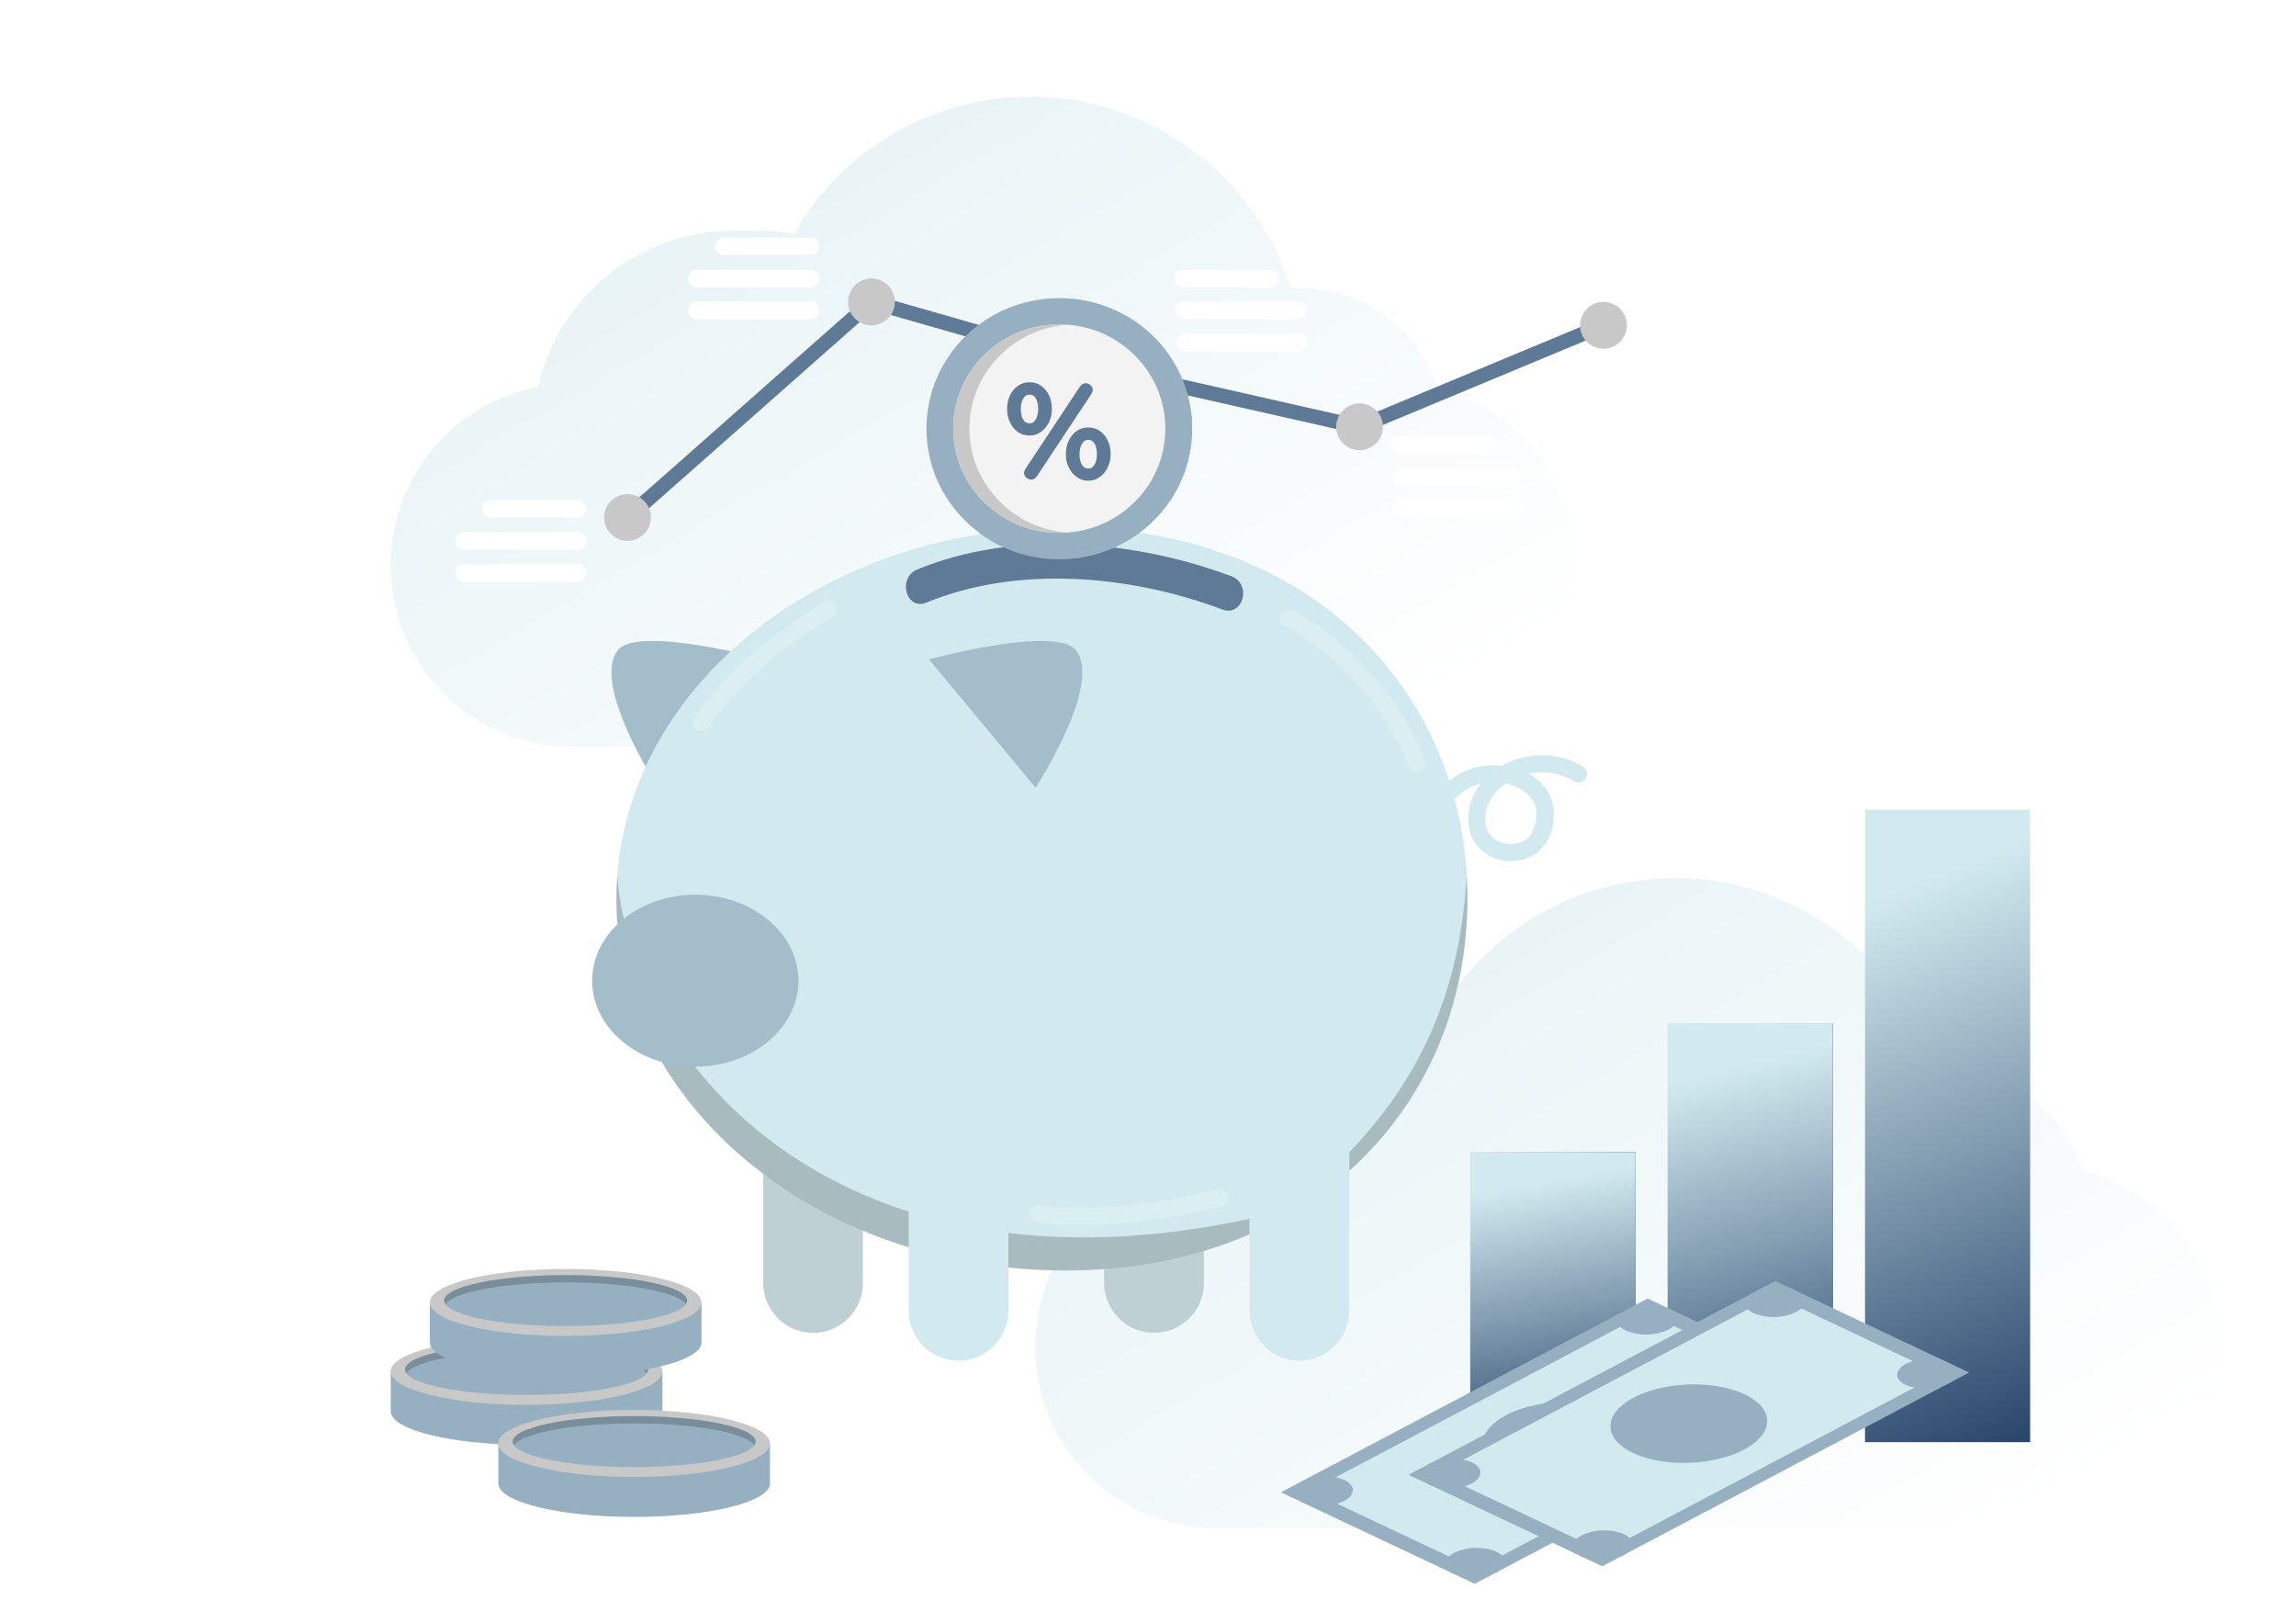 <?xml version="1.0" encoding="UTF-8"?> <svg xmlns="http://www.w3.org/2000/svg" width="570" height="400" viewBox="0 0 570 400" fill="none"><g filter="url(#filter0_d_192_7307)"><path fill-rule="evenodd" clip-rule="evenodd" d="M357.034 89.585C352.41 75.027 338.784 64.479 322.694 64.479C321.926 64.479 321.164 64.503 320.408 64.55C311.852 37.004 286.164 17 255.803 17C230.681 17 208.758 30.696 197.094 51.028C194.195 50.506 191.209 50.233 188.16 50.233H182.293C158.531 50.233 138.64 66.808 133.553 89.027C112.732 93.024 97 111.336 97 133.323C97 158.234 117.195 178.429 142.106 178.429H345.97C370.881 178.429 391.076 158.234 391.076 133.323C391.076 112.23 376.596 94.518 357.034 89.585Z" fill="white"></path><path fill-rule="evenodd" clip-rule="evenodd" d="M357.034 89.585C352.41 75.027 338.784 64.479 322.694 64.479C321.926 64.479 321.164 64.503 320.408 64.55C311.852 37.004 286.164 17 255.803 17C230.681 17 208.758 30.696 197.094 51.028C194.195 50.506 191.209 50.233 188.16 50.233H182.293C158.531 50.233 138.64 66.808 133.553 89.027C112.732 93.024 97 111.336 97 133.323C97 158.234 117.195 178.429 142.106 178.429H345.97C370.881 178.429 391.076 158.234 391.076 133.323C391.076 112.23 376.596 94.518 357.034 89.585Z" fill="url(#paint0_linear_192_7307)"></path></g><g filter="url(#filter1_d_192_7307)"><path fill-rule="evenodd" clip-rule="evenodd" d="M517.034 283.585C512.41 269.027 498.784 258.479 482.694 258.479C481.926 258.479 481.164 258.503 480.408 258.55C471.852 231.004 446.164 211 415.803 211C390.681 211 368.758 224.696 357.094 245.028C354.195 244.506 351.209 244.233 348.16 244.233H342.293C318.531 244.233 298.64 260.808 293.553 283.027C272.732 287.024 257 305.336 257 327.323C257 352.234 277.195 372.429 302.106 372.429H505.97C530.881 372.429 551.076 352.234 551.076 327.323C551.076 306.23 536.596 288.518 517.034 283.585Z" fill="white"></path><path fill-rule="evenodd" clip-rule="evenodd" d="M517.034 283.585C512.41 269.027 498.784 258.479 482.694 258.479C481.926 258.479 481.164 258.503 480.408 258.55C471.852 231.004 446.164 211 415.803 211C390.681 211 368.758 224.696 357.094 245.028C354.195 244.506 351.209 244.233 348.16 244.233H342.293C318.531 244.233 298.64 260.808 293.553 283.027C272.732 287.024 257 305.336 257 327.323C257 352.234 277.195 372.429 302.106 372.429H505.97C530.881 372.429 551.076 352.234 551.076 327.323C551.076 306.23 536.596 288.518 517.034 283.585Z" fill="url(#paint1_linear_192_7307)"></path></g><path d="M157.07 129.75L177.68 111.54L210.23 82.77L217.64 76.22L215.87 76.69L228.71 80.36L254.51 87.74L274.17 93.36C276.73 94.09 279.32 94.63 281.92 95.22L305.7 100.61L330.01 106.11L336.35 107.55C337.252 107.772 338.204 107.673 339.04 107.27L356.04 100.2L381.17 89.74L397.721 82.85L398.57 82.5C399.026 82.356 399.41 82.045 399.646 81.63C399.882 81.214 399.951 80.725 399.84 80.26C399.707 79.797 399.398 79.405 398.98 79.168C398.561 78.93 398.066 78.867 397.6 78.99L377.08 87.53L344.55 101.08L337.04 104.22H338.04L323.17 100.86L294.68 94.41C288.88 93.09 283.05 91.88 277.28 90.47C273.13 89.47 269.04 88.12 264.93 86.95L237.06 78.95L217.64 73.4C217.237 73.204 216.787 73.124 216.34 73.168C215.894 73.212 215.468 73.379 215.11 73.65C214.85 73.85 214.62 74.08 214.37 74.3L209.37 78.7L190.29 95.55L168.47 114.84L155.15 126.6L154.55 127.22C152.79 128.78 155.38 131.34 157.12 129.8L157.07 129.75Z" fill="#5F7A96"></path><path d="M282.37 92.14C282.372 93.292 282.033 94.418 281.394 95.376C280.756 96.335 279.848 97.082 278.785 97.524C277.721 97.966 276.551 98.083 275.421 97.859C274.292 97.636 273.254 97.082 272.439 96.269C271.624 95.455 271.068 94.418 270.843 93.289C270.618 92.16 270.732 90.989 271.173 89.925C271.613 88.861 272.359 87.952 273.316 87.312C274.273 86.672 275.399 86.33 276.55 86.33C278.091 86.333 279.569 86.945 280.659 88.034C281.75 89.123 282.365 90.599 282.37 92.14Z" fill="#F7E041"></path><path d="M161.6 128.46C161.6 129.609 161.26 130.732 160.621 131.688C159.983 132.643 159.076 133.388 158.014 133.828C156.952 134.267 155.784 134.382 154.657 134.158C153.53 133.934 152.495 133.381 151.682 132.568C150.87 131.756 150.316 130.72 150.092 129.593C149.868 128.466 149.983 127.298 150.423 126.237C150.862 125.175 151.607 124.267 152.563 123.629C153.518 122.991 154.641 122.65 155.79 122.65C157.331 122.65 158.809 123.262 159.899 124.352C160.988 125.441 161.6 126.919 161.6 128.46Z" fill="#C8C8C8"></path><path d="M222.171 74.94C222.173 76.091 221.834 77.218 221.195 78.176C220.557 79.134 219.649 79.882 218.585 80.324C217.522 80.766 216.352 80.883 215.222 80.659C214.092 80.436 213.054 79.882 212.239 79.069C211.424 78.255 210.869 77.218 210.644 76.089C210.418 74.96 210.533 73.789 210.973 72.725C211.414 71.661 212.159 70.751 213.117 70.111C214.074 69.472 215.2 69.13 216.351 69.13C217.893 69.13 219.372 69.742 220.463 70.831C221.554 71.92 222.169 73.398 222.171 74.94Z" fill="#C8C8C8"></path><path d="M343.331 105.95C343.331 107.099 342.99 108.223 342.352 109.178C341.713 110.133 340.806 110.878 339.744 111.318C338.683 111.758 337.514 111.873 336.387 111.648C335.26 111.424 334.225 110.871 333.413 110.058C332.6 109.246 332.047 108.211 331.823 107.084C331.598 105.957 331.713 104.788 332.153 103.727C332.593 102.665 333.338 101.758 334.293 101.119C335.249 100.481 336.372 100.14 337.521 100.14C339.062 100.14 340.54 100.752 341.629 101.842C342.719 102.931 343.331 104.409 343.331 105.95Z" fill="#C8C8C8"></path><path d="M403.9 80.75C403.902 81.901 403.562 83.028 402.924 83.986C402.285 84.945 401.377 85.692 400.314 86.134C399.251 86.576 398.08 86.693 396.95 86.469C395.821 86.246 394.783 85.692 393.968 84.879C393.153 84.065 392.598 83.028 392.372 81.899C392.147 80.77 392.262 79.599 392.702 78.535C393.142 77.471 393.888 76.561 394.845 75.921C395.803 75.281 396.928 74.94 398.08 74.94C399.622 74.94 401.1 75.552 402.192 76.641C403.283 77.73 403.897 79.208 403.9 80.75Z" fill="#C8C8C8"></path><path d="M143.45 128.46H121.83C121.257 128.46 120.708 128.233 120.303 127.827C119.897 127.422 119.67 126.873 119.67 126.3C119.67 125.727 119.897 125.178 120.303 124.773C120.708 124.368 121.257 124.14 121.83 124.14H143.45C144.023 124.14 144.572 124.368 144.977 124.773C145.382 125.178 145.61 125.727 145.61 126.3C145.61 126.873 145.382 127.422 144.977 127.827C144.572 128.233 144.023 128.46 143.45 128.46Z" fill="white"></path><path d="M143.45 136.43H115.16C114.587 136.43 114.038 136.202 113.633 135.797C113.228 135.392 113 134.843 113 134.27C113 133.697 113.228 133.148 113.633 132.743C114.038 132.337 114.587 132.11 115.16 132.11H143.45C144.023 132.11 144.572 132.337 144.977 132.743C145.382 133.148 145.61 133.697 145.61 134.27C145.61 134.843 145.382 135.392 144.977 135.797C144.572 136.202 144.023 136.43 143.45 136.43Z" fill="white"></path><path d="M143.45 144.4H115.16C114.875 144.4 114.592 144.344 114.329 144.234C114.065 144.124 113.826 143.963 113.626 143.76C113.425 143.558 113.266 143.317 113.159 143.053C113.051 142.788 112.997 142.505 113 142.22C113 141.647 113.228 141.098 113.633 140.693C114.038 140.288 114.587 140.06 115.16 140.06H143.45C144.023 140.06 144.572 140.288 144.977 140.693C145.383 141.098 145.61 141.647 145.61 142.22C145.613 142.505 145.559 142.788 145.451 143.053C145.344 143.317 145.185 143.558 144.985 143.76C144.784 143.963 144.545 144.124 144.281 144.234C144.018 144.344 143.735 144.4 143.45 144.4Z" fill="white"></path><path d="M201.3 63.31H179.67C179.099 63.31 178.551 63.084 178.146 62.681C177.741 62.278 177.512 61.731 177.51 61.16C177.51 60.587 177.737 60.038 178.142 59.633C178.547 59.228 179.097 59 179.67 59H201.3C201.873 59 202.422 59.228 202.827 59.633C203.232 60.038 203.46 60.587 203.46 61.16C203.457 61.731 203.228 62.278 202.824 62.681C202.419 63.084 201.871 63.31 201.3 63.31Z" fill="white"></path><path d="M201.3 71.28H173C172.429 71.28 171.881 71.054 171.476 70.651C171.071 70.248 170.842 69.701 170.84 69.13C170.84 68.557 171.067 68.008 171.473 67.603C171.878 67.198 172.427 66.97 173 66.97H201.3C201.873 66.97 202.422 67.198 202.827 67.603C203.232 68.008 203.46 68.557 203.46 69.13C203.457 69.701 203.228 70.248 202.824 70.651C202.419 71.054 201.871 71.28 201.3 71.28Z" fill="white"></path><path d="M201.3 79.22H173C172.429 79.22 171.881 78.994 171.476 78.591C171.071 78.188 170.842 77.641 170.84 77.07C170.84 76.497 171.067 75.948 171.473 75.543C171.878 75.138 172.427 74.91 173 74.91H201.3C201.873 74.91 202.422 75.138 202.827 75.543C203.232 75.948 203.46 76.497 203.46 77.07C203.457 77.641 203.228 78.188 202.824 78.591C202.419 78.994 201.871 79.22 201.3 79.22Z" fill="white"></path><path d="M315.31 71.28H293.68C293.108 71.28 292.56 71.054 292.156 70.651C291.751 70.248 291.522 69.701 291.52 69.13C291.52 68.557 291.747 68.008 292.152 67.603C292.557 67.198 293.107 66.97 293.68 66.97H315.31C315.593 66.97 315.873 67.026 316.135 67.135C316.396 67.243 316.634 67.403 316.833 67.603C317.033 67.804 317.191 68.042 317.299 68.304C317.406 68.566 317.461 68.847 317.46 69.13C317.46 69.7 317.233 70.247 316.83 70.65C316.427 71.053 315.88 71.28 315.31 71.28Z" fill="white"></path><path d="M322.3 79.22H294C293.429 79.22 292.881 78.994 292.476 78.591C292.071 78.188 291.842 77.641 291.84 77.07C291.84 76.497 292.067 75.948 292.472 75.543C292.878 75.138 293.427 74.91 294 74.91H322.3C322.873 74.91 323.422 75.138 323.827 75.543C324.232 75.948 324.46 76.497 324.46 77.07C324.457 77.641 324.228 78.188 323.824 78.591C323.419 78.994 322.871 79.22 322.3 79.22Z" fill="white"></path><path d="M322.3 87.22H294C293.429 87.22 292.881 86.994 292.476 86.591C292.071 86.188 291.842 85.641 291.84 85.07C291.84 84.497 292.067 83.948 292.472 83.543C292.878 83.138 293.427 82.91 294 82.91H322.3C322.873 82.91 323.422 83.138 323.827 83.543C324.232 83.948 324.46 84.497 324.46 85.07C324.457 85.641 324.228 86.188 323.824 86.591C323.419 86.994 322.871 87.22 322.3 87.22Z" fill="white"></path><path d="M369.15 112.52H347.55C346.979 112.517 346.432 112.289 346.029 111.884C345.627 111.479 345.4 110.931 345.4 110.36C345.406 109.792 345.634 109.25 346.036 108.849C346.439 108.449 346.983 108.223 347.55 108.22H369.15C369.723 108.22 370.273 108.448 370.678 108.853C371.083 109.258 371.31 109.807 371.31 110.38C371.305 110.949 371.075 111.494 370.671 111.894C370.266 112.295 369.72 112.52 369.15 112.52Z" fill="white"></path><path d="M376.149 120.49H347.849C347.566 120.49 347.285 120.434 347.023 120.326C346.761 120.217 346.523 120.058 346.322 119.857C346.122 119.657 345.962 119.419 345.854 119.157C345.745 118.895 345.689 118.614 345.689 118.33C345.703 117.766 345.936 117.229 346.34 116.835C346.743 116.441 347.285 116.22 347.849 116.22H376.149C376.721 116.223 377.267 116.451 377.67 116.856C378.073 117.261 378.299 117.809 378.299 118.38C378.286 118.942 378.054 119.478 377.653 119.872C377.251 120.266 376.712 120.488 376.149 120.49Z" fill="white"></path><path d="M376.149 128.46H347.849C347.566 128.46 347.285 128.404 347.023 128.296C346.761 128.187 346.523 128.028 346.322 127.827C346.122 127.627 345.962 127.389 345.854 127.127C345.745 126.865 345.689 126.584 345.689 126.3C345.689 126.016 345.745 125.736 345.854 125.474C345.962 125.211 346.122 124.973 346.322 124.773C346.523 124.572 346.761 124.413 347.023 124.305C347.285 124.196 347.566 124.14 347.849 124.14H376.149C376.721 124.143 377.267 124.372 377.67 124.776C378.073 125.181 378.299 125.729 378.299 126.3C378.299 126.871 378.073 127.419 377.67 127.824C377.267 128.229 376.721 128.457 376.149 128.46Z" fill="white"></path><path d="M432.95 80.52H411.32C411.037 80.52 410.756 80.464 410.494 80.356C410.231 80.247 409.993 80.088 409.793 79.887C409.592 79.687 409.433 79.449 409.325 79.186C409.216 78.924 409.16 78.644 409.16 78.36C409.16 78.076 409.216 77.795 409.325 77.533C409.433 77.271 409.592 77.033 409.793 76.833C409.993 76.632 410.231 76.473 410.494 76.364C410.756 76.256 411.037 76.2 411.32 76.2H432.95C433.523 76.2 434.072 76.427 434.478 76.833C434.883 77.238 435.11 77.787 435.11 78.36C435.11 78.933 434.883 79.482 434.478 79.887C434.072 80.292 433.523 80.52 432.95 80.52Z" fill="white"></path><path d="M439.94 84.17H411.65C410.457 84.17 409.49 85.137 409.49 86.33C409.49 87.523 410.457 88.49 411.65 88.49H439.94C441.133 88.49 442.1 87.523 442.1 86.33C442.1 85.137 441.133 84.17 439.94 84.17Z" fill="white"></path><path d="M439.94 96.46H411.65C411.366 96.462 411.085 96.406 410.822 96.298C410.559 96.19 410.321 96.031 410.12 95.83C409.919 95.63 409.76 95.391 409.652 95.128C409.544 94.866 409.489 94.584 409.49 94.3C409.49 93.727 409.718 93.178 410.123 92.773C410.528 92.368 411.077 92.14 411.65 92.14H439.94C440.513 92.14 441.063 92.368 441.468 92.773C441.873 93.178 442.1 93.727 442.1 94.3C442.1 94.584 442.044 94.865 441.936 95.127C441.827 95.389 441.668 95.627 441.468 95.828C441.267 96.028 441.029 96.187 440.767 96.296C440.505 96.404 440.224 96.46 439.94 96.46Z" fill="white"></path><g opacity="0.2"><path d="M176.811 198.68C179.551 198.68 179.561 194.41 176.811 194.41C174.061 194.41 174.061 198.68 176.811 198.68Z" fill="white"></path></g><path d="M298.881 286.04H274.121V318.48C274.121 321.763 275.425 324.912 277.747 327.234C280.069 329.556 283.217 330.86 286.501 330.86C289.784 330.86 292.933 329.556 295.255 327.234C297.577 324.912 298.881 321.763 298.881 318.48V286.04Z" fill="#BED0D4"></path><path d="M201.85 330.86C205.134 330.86 208.283 329.556 210.604 327.234C212.926 324.912 214.23 321.763 214.23 318.48V286.04H189.47V318.48C189.47 321.763 190.775 324.912 193.096 327.234C195.418 329.556 198.567 330.86 201.85 330.86Z" fill="#BED0D4"></path><path d="M189.881 163.68C189.881 163.68 158.411 155.14 153.401 161.4C146.641 169.84 163.401 195.55 163.401 195.55L189.881 163.68Z" fill="#A4BDCB"></path><path d="M153.02 223.16C153.02 274.08 202.91 315.36 264.44 315.36C325.97 315.36 364.33 274.08 364.33 223.16C364.33 172.24 325.97 130.95 264.44 130.95C202.91 130.95 153.02 172.22 153.02 223.16Z" fill="#D2EAEF"></path><path opacity="0.2" d="M334.959 286.04C355.519 264.7 362.689 241.62 364.109 217.32C364.219 219.25 364.289 221.2 364.289 223.16C364.289 249.8 353.779 273.79 334.959 290.63V286.04Z" fill="black"></path><path opacity="0.2" d="M153.25 217.32C156.89 265.52 209.69 324.18 310.25 302.55V306.39C297 312.14 281.63 315.39 264.44 315.39C202.91 315.39 153.02 274.11 153.02 223.19C153.02 221.22 153.11 219.22 153.25 217.32Z" fill="black"></path><path d="M172.611 264.78C158.467 264.78 147.001 255.226 147.001 243.44C147.001 231.654 158.467 222.1 172.611 222.1C186.755 222.1 198.221 231.654 198.221 243.44C198.221 255.226 186.755 264.78 172.611 264.78Z" fill="#A4BDCB"></path><path d="M230.62 163.68C230.62 163.68 262.09 155.14 267.1 161.4C273.86 169.84 257.1 195.55 257.1 195.55L230.62 163.68Z" fill="#A4BDCB"></path><path d="M303.431 151.29C280.681 142.74 252.751 140.23 230.001 149.58C224.921 151.67 222.71 143.42 227.73 141.35C251.73 131.49 281.731 134.05 305.731 143.06C310.831 144.97 308.621 153.23 303.461 151.29H303.431Z" fill="#5F7A96"></path><path d="M354.59 201.53C355.483 198.834 357.041 196.406 359.119 194.47C361.196 192.534 363.728 191.151 366.48 190.45C374.54 188.56 385.38 192.18 385.76 201.73C385.91 205.56 384.36 209.91 381.07 212.08C379.724 212.898 378.225 213.431 376.665 213.647C375.105 213.862 373.517 213.754 372 213.33C370.379 212.904 368.889 212.08 367.667 210.933C366.444 209.786 365.528 208.351 365 206.76C364.459 204.833 364.358 202.809 364.704 200.837C365.05 198.866 365.835 196.997 367 195.37C372.74 187.14 384.63 185.16 393 190.29C395.34 191.71 393.2 195.41 390.84 193.97C387.994 192.247 384.674 191.474 381.359 191.761C378.044 192.049 374.907 193.383 372.4 195.57C371.285 196.527 370.381 197.706 369.745 199.032C369.11 200.358 368.758 201.801 368.71 203.27C368.68 204.484 368.988 205.682 369.6 206.73C370.141 207.585 370.905 208.277 371.81 208.73C372.736 209.193 373.75 209.454 374.784 209.495C375.819 209.537 376.85 209.358 377.81 208.97C377.963 208.915 378.111 208.845 378.25 208.76C378.463 208.652 378.67 208.532 378.87 208.4C378.987 208.329 379.101 208.252 379.21 208.17C378.94 208.37 379.21 208.17 379.21 208.12C379.461 207.894 379.695 207.65 379.91 207.39C379.67 207.69 380.11 207.05 380.14 206.98C380.305 206.694 380.449 206.397 380.57 206.09C380.945 205.196 381.207 204.259 381.35 203.3C382.35 196.3 374.42 193.54 368.65 194.35C365.446 194.811 362.553 196.518 360.6 199.1L360.17 199.7C360.01 199.94 359.86 200.19 359.71 200.44C359.44 200.88 359.2 201.33 358.97 201.8C358.97 201.9 358.67 202.47 358.83 202.11C358.99 201.75 358.83 202.21 358.76 202.3C358.69 202.39 358.66 202.55 358.62 202.68C357.81 205.29 353.68 204.17 354.51 201.54L354.59 201.53Z" fill="#D2EAEF"></path><g opacity="0.2"><path d="M320.96 151.59C323.832 153.064 326.555 154.812 329.09 156.81C335.442 161.596 341.021 167.329 345.63 173.81C348.936 178.529 351.681 183.616 353.81 188.97C353.885 189.24 353.905 189.522 353.87 189.8C353.836 190.077 353.747 190.346 353.608 190.589C353.47 190.832 353.285 191.046 353.064 191.218C352.843 191.39 352.59 191.516 352.32 191.59C351.776 191.73 351.198 191.652 350.709 191.374C350.221 191.096 349.859 190.64 349.7 190.1C344.072 176.301 334.213 164.642 321.54 156.8C320.65 156.26 319.75 155.72 318.81 155.26C316.34 154.06 318.5 150.38 320.96 151.58V151.59Z" fill="white"></path></g><g opacity="0.2"><path d="M206.961 153C198.604 157.823 190.935 163.75 184.161 170.62C181.145 173.613 178.423 176.888 176.031 180.4C174.511 182.68 170.811 180.54 172.341 178.25C179.821 167.06 190.751 158.19 202.031 151.04C202.961 150.44 203.901 149.86 204.861 149.31C207.251 147.95 209.401 151.63 207.011 153H206.961Z" fill="white"></path></g><path d="M250.35 292.95H225.59V325.39C225.59 328.672 226.893 331.819 229.212 334.14C231.532 336.462 234.678 337.767 237.96 337.77C241.243 337.77 244.392 336.466 246.714 334.144C249.035 331.822 250.34 328.673 250.34 325.39V292.95H250.35Z" fill="#D2EAEF"></path><path d="M322.621 337.77C325.896 337.762 329.035 336.455 331.348 334.136C333.662 331.817 334.961 328.675 334.961 325.4V272.4H310.211V325.4C310.211 327.028 310.532 328.64 311.156 330.143C311.781 331.646 312.695 333.012 313.848 334.161C315.001 335.31 316.369 336.221 317.875 336.84C319.38 337.459 320.993 337.775 322.621 337.77Z" fill="#D2EAEF"></path><g opacity="0.2"><path d="M303.44 299.46C292.893 302.083 282.101 303.595 271.24 303.97C266.644 304.164 262.04 303.997 257.47 303.47C256.907 303.455 256.371 303.225 255.973 302.826C255.575 302.428 255.345 301.893 255.33 301.33C255.335 300.765 255.562 300.225 255.963 299.826C256.363 299.428 256.905 299.203 257.47 299.2C271.2 300.89 285.47 298.99 298.91 296.11C300.05 295.87 301.18 295.62 302.3 295.34C304.97 294.68 306.11 298.79 303.44 299.46Z" fill="white"></path></g><path d="M97 340.42V350.34C97 354.94 112.1 358.66 130.72 358.66C149.34 358.66 164.45 354.94 164.45 350.34V340.42H97Z" fill="#97B0C1"></path><path d="M130.72 348.74C149.343 348.74 164.44 345.015 164.44 340.42C164.44 335.825 149.343 332.1 130.72 332.1C112.097 332.1 97 335.825 97 340.42C97 345.015 112.097 348.74 130.72 348.74Z" fill="#C8C8C8"></path><path d="M130.721 346.29C147.377 346.29 160.881 343.456 160.881 339.96C160.881 336.464 147.377 333.63 130.721 333.63C114.064 333.63 100.561 336.464 100.561 339.96C100.561 343.456 114.064 346.29 130.721 346.29Z" fill="#97B0C1"></path><path opacity="0.2" d="M130.721 335.44C145.911 335.44 158.471 337.8 160.571 340.86C160.763 340.599 160.871 340.285 160.881 339.96C160.881 336.46 147.381 333.63 130.721 333.63C114.061 333.63 100.561 336.46 100.561 339.96C100.57 340.286 100.682 340.601 100.881 340.86C102.971 337.8 115.531 335.44 130.721 335.44Z" fill="black"></path><path d="M123.711 358.32V368.24C123.711 372.84 138.811 376.56 157.431 376.56C176.051 376.56 191.161 372.84 191.161 368.24V358.32H123.711Z" fill="#97B0C1"></path><path d="M157.431 366.64C176.054 366.64 191.151 362.915 191.151 358.32C191.151 353.725 176.054 350 157.431 350C138.808 350 123.711 353.725 123.711 358.32C123.711 362.915 138.808 366.64 157.431 366.64Z" fill="#C8C8C8"></path><path d="M157.431 364.19C174.088 364.19 187.591 361.356 187.591 357.86C187.591 354.364 174.088 351.53 157.431 351.53C140.775 351.53 127.271 354.364 127.271 357.86C127.271 361.356 140.775 364.19 157.431 364.19Z" fill="#97B0C1"></path><path opacity="0.2" d="M157.431 353.34C172.621 353.34 185.181 355.7 187.281 358.76C187.474 358.498 187.582 358.185 187.591 357.86C187.591 354.36 174.091 351.53 157.431 351.53C140.771 351.53 127.271 354.36 127.271 357.86C127.281 358.186 127.393 358.501 127.591 358.76C129.681 355.7 142.241 353.34 157.431 353.34Z" fill="black"></path><path d="M106.711 323.32V333.24C106.711 337.84 121.811 341.56 140.431 341.56C159.051 341.56 174.161 337.84 174.161 333.24V323.32H106.711Z" fill="#97B0C1"></path><path d="M140.431 331.64C159.054 331.64 174.151 327.915 174.151 323.32C174.151 318.725 159.054 315 140.431 315C121.808 315 106.711 318.725 106.711 323.32C106.711 327.915 121.808 331.64 140.431 331.64Z" fill="#C8C8C8"></path><path d="M140.431 329.19C157.088 329.19 170.591 326.356 170.591 322.86C170.591 319.364 157.088 316.53 140.431 316.53C123.775 316.53 110.271 319.364 110.271 322.86C110.271 326.356 123.775 329.19 140.431 329.19Z" fill="#97B0C1"></path><path opacity="0.2" d="M140.431 318.34C155.621 318.34 168.181 320.7 170.281 323.76C170.474 323.498 170.582 323.185 170.591 322.86C170.591 319.36 157.091 316.53 140.431 316.53C123.771 316.53 110.271 319.36 110.271 322.86C110.281 323.186 110.393 323.501 110.591 323.76C112.681 320.7 125.241 318.34 140.431 318.34Z" fill="black"></path><path d="M262.973 138.809C281.183 138.809 295.945 124.301 295.945 106.404C295.945 88.508 281.183 74 262.973 74C244.762 74 230 88.508 230 106.404C230 124.301 244.762 138.809 262.973 138.809Z" fill="#97B0C1"></path><path d="M262.971 132.278C255.938 132.278 249.326 129.586 244.353 124.699C239.379 119.811 236.641 113.313 236.641 106.401C236.641 99.49 239.379 92.992 244.353 88.104C249.326 83.217 255.938 80.525 262.971 80.525C270.004 80.525 276.616 83.217 281.589 88.104C286.562 92.992 289.301 99.49 289.301 106.401C289.301 113.313 286.562 119.811 281.589 124.699C276.616 129.586 270.004 132.278 262.971 132.278Z" fill="#F3F3F3"></path><path d="M248.385 124.699C252.88 129.117 258.714 131.74 264.987 132.203C264.319 132.253 263.647 132.278 262.971 132.278C255.938 132.278 249.325 129.586 244.352 124.699C239.379 119.812 236.641 113.314 236.641 106.401C236.641 99.49 239.379 92.991 244.352 88.104C249.325 83.216 255.938 80.525 262.971 80.525C263.647 80.525 264.319 80.55 264.987 80.6C258.714 81.062 252.88 83.686 248.385 88.104C243.412 92.991 240.673 99.49 240.673 106.401C240.673 113.314 243.412 119.812 248.385 124.699Z" fill="#C8C8C8"></path><path d="M295.946 106.405C295.946 124.302 281.184 138.809 262.973 138.809C255.4 138.809 248.424 136.3 242.857 132.083C247.587 134.661 253.03 136.128 258.822 136.128C277.033 136.128 291.794 121.621 291.794 103.724C291.794 93.269 286.757 83.971 278.938 78.045C289.081 83.571 295.946 94.2 295.946 106.405Z" fill="#97B0C1"></path><rect x="365" y="286" width="41" height="72" fill="white"></rect><rect x="365" y="286" width="41" height="72" fill="url(#paint2_linear_192_7307)"></rect><rect x="365" y="286" width="41" height="72" fill="url(#paint3_linear_192_7307)"></rect><rect x="414" y="254" width="41" height="104" fill="white"></rect><rect x="414" y="254" width="41" height="104" fill="url(#paint4_linear_192_7307)"></rect><rect x="414" y="254" width="41" height="104" fill="url(#paint5_linear_192_7307)"></rect><rect x="463" y="201" width="41" height="157" fill="white"></rect><rect x="463" y="201" width="41" height="157" fill="url(#paint6_linear_192_7307)"></rect><path d="M457.18 345.06L366.12 393.16L318 370.45L409.05 322.35L457.18 345.06Z" fill="#97B0C1"></path><path d="M449.979 345.42L366.449 389.55L325.199 370.09L408.729 325.96L449.979 345.42Z" fill="#D2EAEF"></path><path d="M333.72 367.36C336.6 368.71 336.58 371.06 333.72 372.59C332.09 373.358 330.319 373.782 328.518 373.837C326.717 373.892 324.924 373.577 323.25 372.91C320.37 371.55 320.39 369.21 323.3 367.68C324.923 366.919 326.685 366.498 328.477 366.443C330.269 366.388 332.053 366.7 333.72 367.36Z" fill="#97B0C1"></path><path d="M371.429 385.15C374.309 386.5 374.279 388.85 371.429 390.38C369.798 391.145 368.028 391.568 366.227 391.623C364.427 391.678 362.634 391.364 360.959 390.7C358.089 389.34 358.109 387 361.009 385.46C362.634 384.704 364.396 384.286 366.187 384.233C367.979 384.18 369.762 384.492 371.429 385.15Z" fill="#97B0C1"></path><path d="M414.22 324.81C417.1 326.17 417.08 328.51 414.22 330.05C412.588 330.812 410.818 331.234 409.018 331.289C407.218 331.344 405.425 331.031 403.75 330.37C400.87 329.01 400.89 326.66 403.8 325.13C405.424 324.371 407.185 323.951 408.977 323.896C410.769 323.841 412.553 324.152 414.22 324.81Z" fill="#97B0C1"></path><path d="M451.97 342.6C454.85 343.96 454.83 346.3 451.92 347.84C450.288 348.604 448.517 349.025 446.717 349.078C444.916 349.131 443.124 348.816 441.45 348.15C438.58 346.8 438.6 344.45 441.45 342.92C443.088 342.149 444.867 341.722 446.676 341.667C448.486 341.612 450.288 341.93 451.97 342.6Z" fill="#97B0C1"></path><path d="M388.018 367.461C398.761 366.992 407.28 362.264 407.046 356.901C406.812 351.538 397.913 347.571 387.17 348.04C376.427 348.509 367.909 353.237 368.143 358.6C368.377 363.963 377.275 367.93 388.018 367.461Z" fill="#97B0C1"></path><path d="M395.291 362.537C394.144 363.142 392.97 363.618 391.768 363.967C390.549 364.307 389.155 364.522 387.584 364.611C387.187 364.636 386.814 364.622 386.465 364.571C386.116 364.52 385.825 364.438 385.591 364.326C385.207 364.142 385.003 363.914 384.981 363.64C384.959 363.349 385.153 363.096 385.562 362.879C385.874 362.715 386.253 362.616 386.699 362.582C387.84 362.502 388.847 362.365 389.721 362.173C390.611 361.973 391.506 361.635 392.408 361.159C393.014 360.839 393.479 360.502 393.803 360.146C394.11 359.782 394.261 359.442 394.255 359.126C394.232 358.802 394.011 358.541 393.593 358.341C393.092 358.101 392.518 357.975 391.872 357.963C391.226 357.951 390.483 358.049 389.643 358.257C388.786 358.457 387.824 358.771 386.756 359.2C385.737 359.603 384.759 359.918 383.819 360.144C382.863 360.363 381.947 360.493 381.07 360.536C380.194 360.561 379.356 360.499 378.558 360.348C377.744 360.19 376.977 359.939 376.259 359.596C375.172 359.076 374.515 358.491 374.287 357.838C374.075 357.177 374.235 356.504 374.768 355.82C375.301 355.136 376.133 354.495 377.263 353.899C378.328 353.337 379.479 352.898 380.714 352.583C381.949 352.251 383.104 352.053 384.179 351.99C385.039 351.923 385.719 352.009 386.221 352.249C386.588 352.425 386.784 352.658 386.806 352.949C386.828 353.239 386.651 353.484 386.274 353.683C386.028 353.812 385.732 353.893 385.385 353.925C384.889 353.951 384.319 354.033 383.676 354.171C383.016 354.3 382.374 354.463 381.749 354.658C381.107 354.846 380.573 355.052 380.147 355.276C379.442 355.648 378.936 356.007 378.628 356.355C378.337 356.693 378.227 357.003 378.299 357.284C378.371 357.566 378.616 357.806 379.034 358.006C379.535 358.246 380.092 358.372 380.705 358.385C381.317 358.381 381.994 358.284 382.736 358.095C383.46 357.897 384.275 357.636 385.179 357.31C386.346 356.879 387.423 356.529 388.411 356.26C389.416 355.983 390.364 355.81 391.257 355.742C392.133 355.667 392.995 355.708 393.842 355.866C394.673 356.016 395.515 356.294 396.367 356.701C397.454 357.22 398.095 357.823 398.29 358.51C398.486 359.196 398.31 359.894 397.761 360.604C397.228 361.305 396.405 361.949 395.291 362.537ZM398.414 362.25C398.849 362.458 399.061 362.707 399.05 362.999C399.072 363.289 398.871 363.547 398.445 363.772C398.035 363.988 397.54 364.097 396.961 364.101C396.398 364.112 395.9 364.014 395.465 363.806L375.307 354.175C374.872 353.967 374.652 353.722 374.647 353.439C374.641 353.14 374.851 352.878 375.277 352.653C375.703 352.429 376.197 352.319 376.76 352.324C377.323 352.313 377.822 352.411 378.256 352.619L398.414 362.25Z" fill="white"></path><path d="M488.85 340.71L397.79 388.81L349.67 366.1L440.72 318L488.85 340.71Z" fill="#97B0C1"></path><path d="M481.651 341.07L398.121 385.2L356.871 365.74L440.401 321.61L481.651 341.07Z" fill="#D2EAEF"></path><path d="M365.39 363.01C368.27 364.36 368.25 366.71 365.39 368.24C363.759 369.007 361.989 369.432 360.188 369.487C358.387 369.542 356.594 369.226 354.92 368.56C352.04 367.2 352.06 364.86 354.97 363.33C356.593 362.569 358.355 362.148 360.147 362.093C361.939 362.038 363.723 362.35 365.39 363.01Z" fill="#97B0C1"></path><path d="M403.101 380.8C405.981 382.15 405.951 384.5 403.101 386.03C401.47 386.795 399.7 387.218 397.899 387.273C396.098 387.328 394.306 387.014 392.631 386.35C389.761 384.99 389.781 382.65 392.681 381.11C394.306 380.354 396.068 379.936 397.859 379.883C399.651 379.829 401.434 380.142 403.101 380.8Z" fill="#97B0C1"></path><path d="M445.89 320.46C448.77 321.82 448.75 324.16 445.89 325.7C444.258 326.462 442.488 326.884 440.688 326.939C438.888 326.994 437.095 326.681 435.42 326.02C432.54 324.66 432.56 322.31 435.47 320.78C437.094 320.021 438.855 319.601 440.647 319.546C442.438 319.491 444.222 319.802 445.89 320.46Z" fill="#97B0C1"></path><path d="M483.64 338.25C486.52 339.61 486.5 341.95 483.59 343.49C481.958 344.253 480.187 344.675 478.387 344.728C476.586 344.781 474.794 344.466 473.12 343.8C470.25 342.45 470.27 340.1 473.12 338.57C474.758 337.799 476.537 337.372 478.346 337.317C480.156 337.262 481.958 337.58 483.64 338.25Z" fill="#97B0C1"></path><path d="M419.688 363.111C430.431 362.642 438.95 357.914 438.716 352.551C438.481 347.188 429.583 343.221 418.84 343.69C408.097 344.159 399.578 348.887 399.813 354.25C400.047 359.613 408.945 363.58 419.688 363.111Z" fill="#97B0C1"></path><path d="M255.596 108.12C254.508 108.12 253.545 107.825 252.706 107.236C251.867 106.647 251.21 105.853 250.734 104.856C250.258 103.859 250.02 102.748 250.02 101.524C250.02 100.277 250.258 99.155 250.734 98.158C251.21 97.161 251.867 96.367 252.706 95.778C253.545 95.189 254.508 94.894 255.596 94.894C256.707 94.894 257.67 95.189 258.486 95.778C259.325 96.367 259.971 97.161 260.424 98.158C260.9 99.155 261.138 100.277 261.138 101.524C261.138 102.748 260.889 103.859 260.39 104.856C259.891 105.853 259.223 106.647 258.384 107.236C257.568 107.825 256.639 108.12 255.596 108.12ZM255.596 105.094C256.276 105.094 256.797 104.754 257.16 104.074C257.545 103.394 257.738 102.544 257.738 101.524C257.738 100.504 257.557 99.654 257.194 98.974C256.831 98.294 256.299 97.954 255.596 97.954C254.916 97.954 254.383 98.294 253.998 98.974C253.613 99.654 253.42 100.504 253.42 101.524C253.42 102.544 253.601 103.394 253.964 104.074C254.349 104.754 254.893 105.094 255.596 105.094ZM270.182 119.34C269.139 119.34 268.199 119.045 267.36 118.456C266.521 117.867 265.853 117.073 265.354 116.076C264.855 115.079 264.606 113.968 264.606 112.744C264.606 111.497 264.844 110.375 265.32 109.378C265.796 108.381 266.453 107.587 267.292 106.998C268.131 106.409 269.094 106.114 270.182 106.114C271.293 106.114 272.256 106.409 273.072 106.998C273.911 107.587 274.557 108.381 275.01 109.378C275.486 110.375 275.724 111.497 275.724 112.744C275.724 113.968 275.475 115.079 274.976 116.076C274.477 117.073 273.809 117.867 272.97 118.456C272.154 119.045 271.225 119.34 270.182 119.34ZM270.182 116.314C270.862 116.314 271.383 115.974 271.746 115.294C272.131 114.614 272.324 113.764 272.324 112.744C272.324 111.724 272.143 110.874 271.78 110.194C271.417 109.514 270.885 109.174 270.182 109.174C269.502 109.174 268.969 109.514 268.584 110.194C268.199 110.874 268.006 111.724 268.006 112.744C268.006 113.764 268.187 114.614 268.55 115.294C268.935 115.974 269.479 116.314 270.182 116.314ZM256.004 119.068C255.641 119.068 255.256 118.921 254.848 118.626C254.44 118.309 254.236 117.901 254.236 117.402C254.236 117.107 254.349 116.767 254.576 116.382L268.108 95.948C268.516 95.404 268.981 95.132 269.502 95.132C269.887 95.132 270.273 95.279 270.658 95.574C271.066 95.869 271.27 96.277 271.27 96.798C271.27 97.093 271.157 97.433 270.93 97.818L257.398 118.252C256.99 118.796 256.525 119.068 256.004 119.068Z" fill="#5F7A96"></path><defs><filter id="filter0_d_192_7307" x="82" y="9" width="324.075" height="191.429" filterUnits="userSpaceOnUse" color-interpolation-filters="sRGB"><feFlood flood-opacity="0" result="BackgroundImageFix"></feFlood><feColorMatrix in="SourceAlpha" type="matrix" values="0 0 0 0 0 0 0 0 0 0 0 0 0 0 0 0 0 0 127 0" result="hardAlpha"></feColorMatrix><feOffset dy="7"></feOffset><feGaussianBlur stdDeviation="7.5"></feGaussianBlur><feComposite in2="hardAlpha" operator="out"></feComposite><feColorMatrix type="matrix" values="0 0 0 0 0.354 0 0 0 0 0.354 0 0 0 0 0.354 0 0 0 0.1 0"></feColorMatrix><feBlend mode="normal" in2="BackgroundImageFix" result="effect1_dropShadow_192_7307"></feBlend><feBlend mode="normal" in="SourceGraphic" in2="effect1_dropShadow_192_7307" result="shape"></feBlend></filter><filter id="filter1_d_192_7307" x="242" y="203" width="324.075" height="191.429" filterUnits="userSpaceOnUse" color-interpolation-filters="sRGB"><feFlood flood-opacity="0" result="BackgroundImageFix"></feFlood><feColorMatrix in="SourceAlpha" type="matrix" values="0 0 0 0 0 0 0 0 0 0 0 0 0 0 0 0 0 0 127 0" result="hardAlpha"></feColorMatrix><feOffset dy="7"></feOffset><feGaussianBlur stdDeviation="7.5"></feGaussianBlur><feComposite in2="hardAlpha" operator="out"></feComposite><feColorMatrix type="matrix" values="0 0 0 0 0.354 0 0 0 0 0.354 0 0 0 0 0.354 0 0 0 0.1 0"></feColorMatrix><feBlend mode="normal" in2="BackgroundImageFix" result="effect1_dropShadow_192_7307"></feBlend><feBlend mode="normal" in="SourceGraphic" in2="effect1_dropShadow_192_7307" result="shape"></feBlend></filter><linearGradient id="paint0_linear_192_7307" x1="124.003" y1="-105.776" x2="302.059" y2="199.114" gradientUnits="userSpaceOnUse"><stop offset="0.066" stop-color="#DAECF1"></stop><stop offset="1" stop-color="white"></stop></linearGradient><linearGradient id="paint1_linear_192_7307" x1="284.003" y1="88.224" x2="462.059" y2="393.114" gradientUnits="userSpaceOnUse"><stop offset="0.066" stop-color="#DAECF1"></stop><stop offset="1" stop-color="white"></stop></linearGradient><linearGradient id="paint2_linear_192_7307" x1="365" y1="322" x2="406" y2="322" gradientUnits="userSpaceOnUse"><stop stop-color="#D2EAEF"></stop><stop offset="1" stop-color="#0D2A56"></stop></linearGradient><linearGradient id="paint3_linear_192_7307" x1="365" y1="296.548" x2="379.151" y2="373.949" gradientUnits="userSpaceOnUse"><stop stop-color="#D2EAEF"></stop><stop offset="1" stop-color="#0D2A56"></stop></linearGradient><linearGradient id="paint4_linear_192_7307" x1="414" y1="306" x2="455" y2="306" gradientUnits="userSpaceOnUse"><stop stop-color="#D2EAEF"></stop><stop offset="1" stop-color="#0D2A56"></stop></linearGradient><linearGradient id="paint5_linear_192_7307" x1="414" y1="269.236" x2="442.523" y2="377.243" gradientUnits="userSpaceOnUse"><stop stop-color="#D2EAEF"></stop><stop offset="1" stop-color="#0D2A56"></stop></linearGradient><linearGradient id="paint6_linear_192_7307" x1="463" y1="224" x2="523" y2="374.5" gradientUnits="userSpaceOnUse"><stop stop-color="#D2EAEF"></stop><stop offset="1" stop-color="#0D2A56"></stop></linearGradient></defs></svg> 